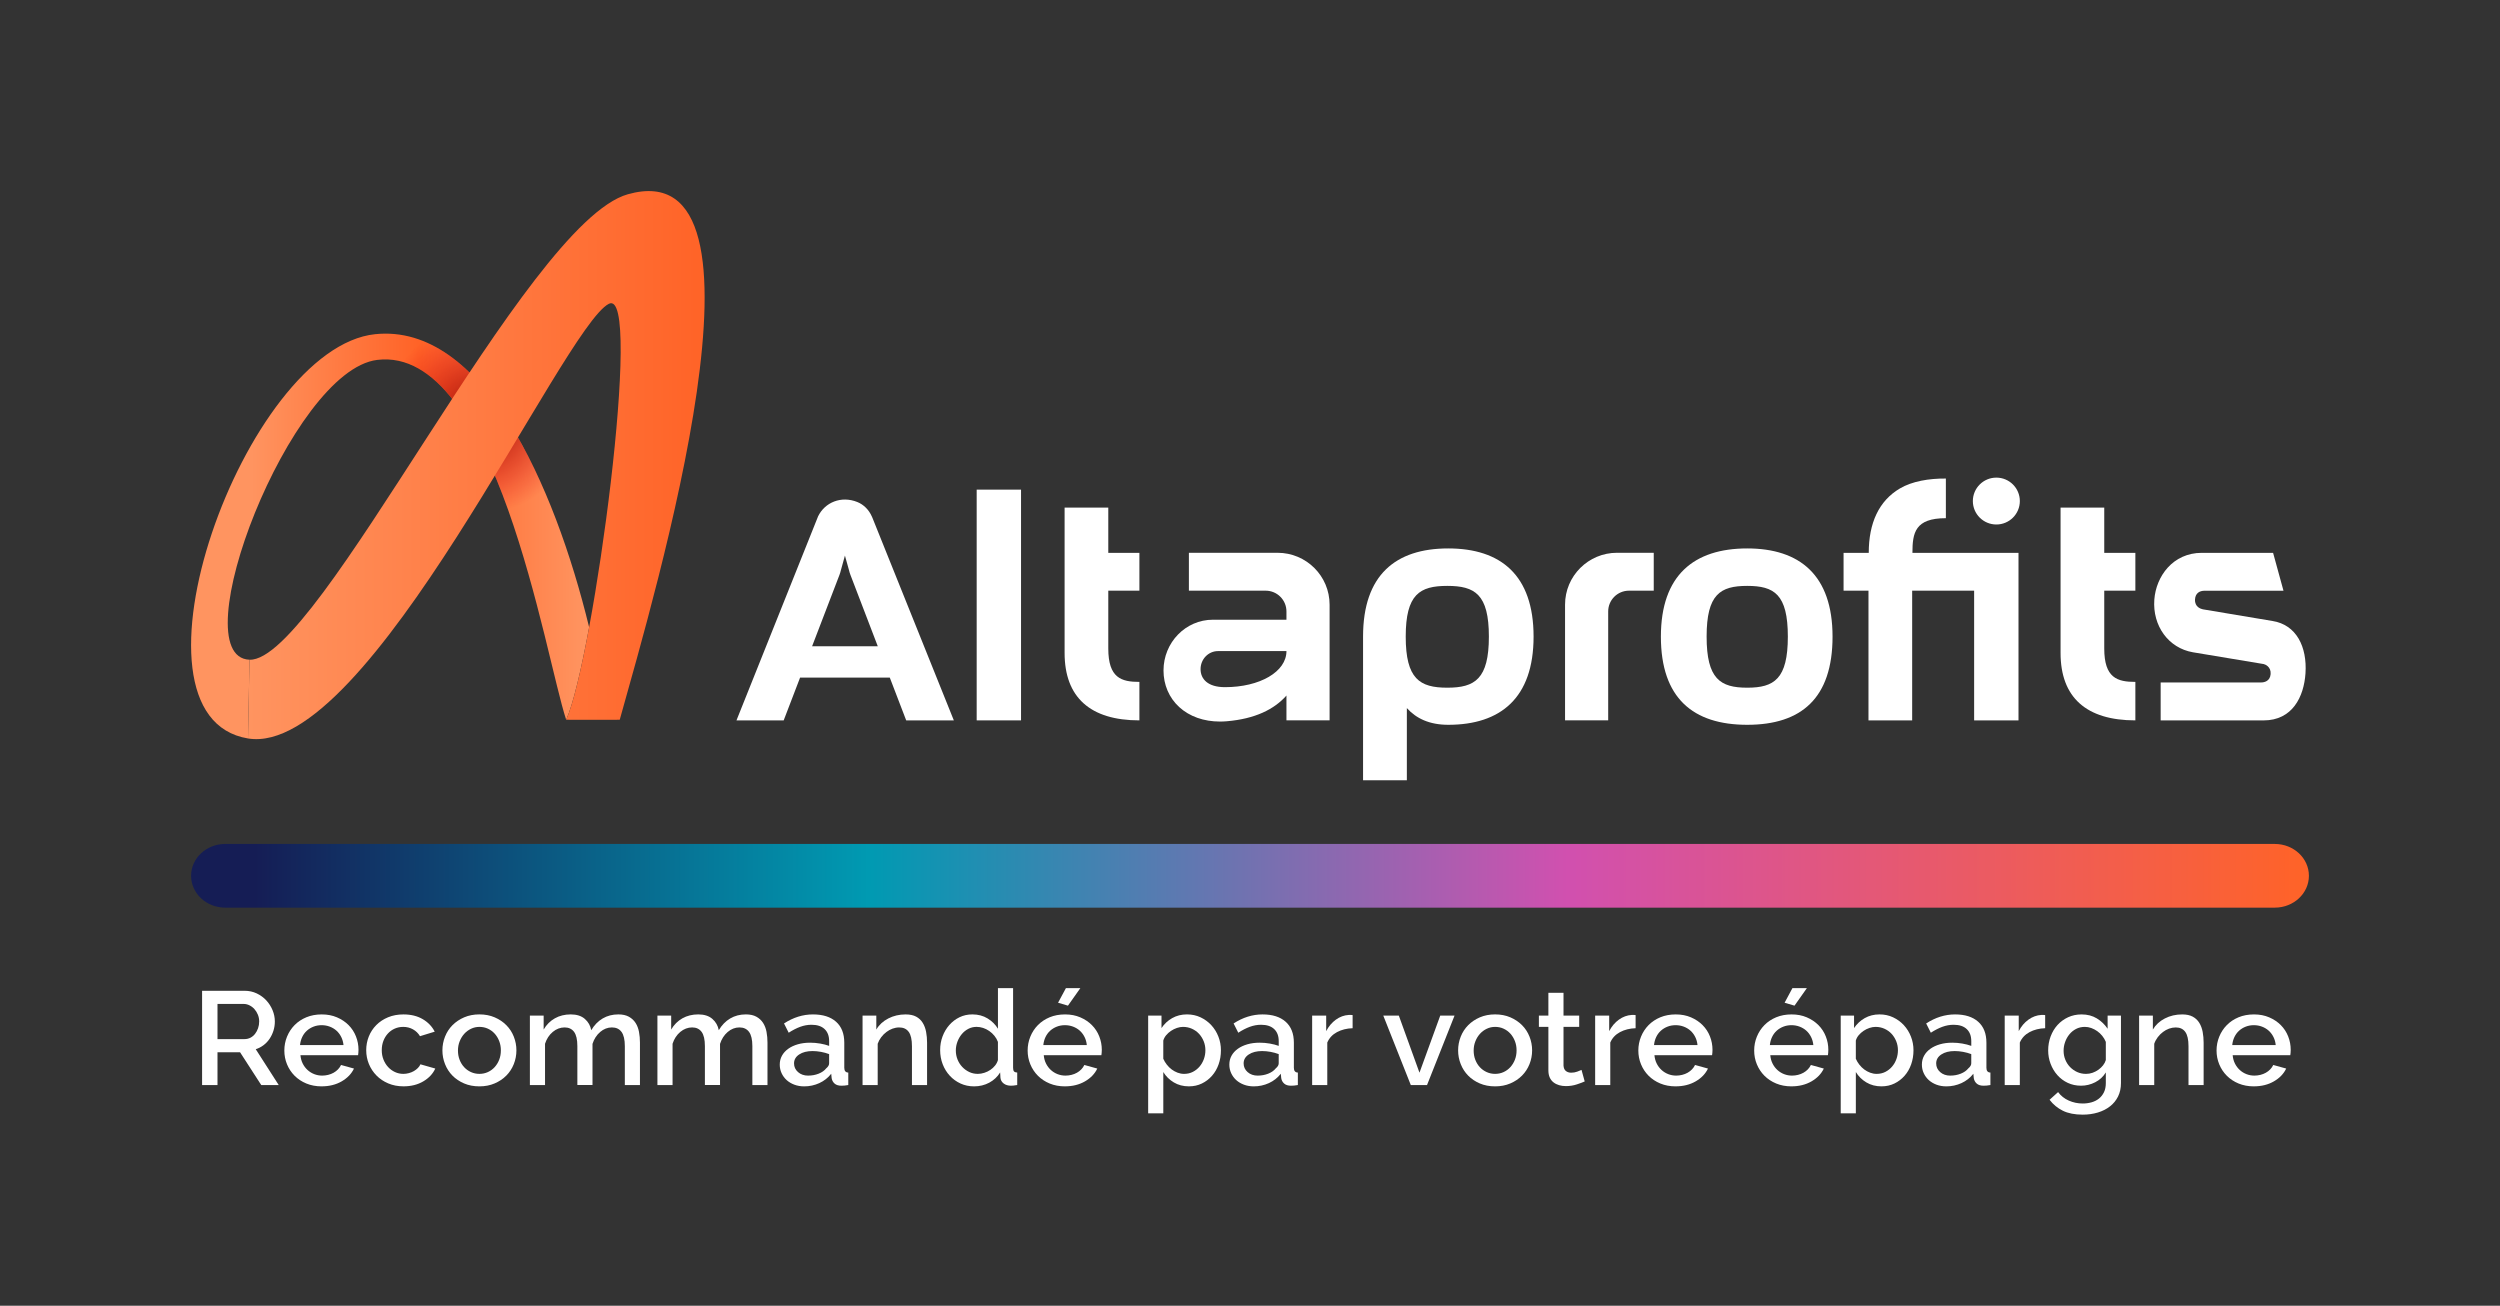 <svg width="314" height="164" viewBox="0 0 314 164" fill="none" xmlns="http://www.w3.org/2000/svg">
<rect x="0" y="0" width="314" height="164" fill="#333333" stroke="none"/>
<path d="M25.382 136.281V124.442H30.72C31.273 124.442 31.782 124.553 32.249 124.775C32.715 124.998 33.115 125.29 33.45 125.651C33.784 126.012 34.045 126.424 34.236 126.885C34.426 127.346 34.521 127.816 34.521 128.294C34.521 128.694 34.464 129.078 34.349 129.445C34.235 129.813 34.072 130.151 33.865 130.463C33.658 130.775 33.405 131.044 33.105 131.271C32.806 131.498 32.478 131.669 32.121 131.78L35.007 136.281H32.812L30.151 132.162H27.317V136.281H25.382ZM27.317 130.512H30.704C30.981 130.512 31.231 130.453 31.456 130.337C31.68 130.22 31.873 130.059 32.034 129.853C32.195 129.647 32.322 129.41 32.414 129.144C32.507 128.877 32.553 128.594 32.553 128.294C32.553 127.995 32.499 127.71 32.389 127.445C32.279 127.177 32.136 126.945 31.957 126.744C31.779 126.544 31.572 126.386 31.335 126.269C31.099 126.152 30.854 126.094 30.6 126.094H27.317V130.512Z" fill="white"/>
<path d="M40.396 136.447C39.694 136.447 39.054 136.327 38.479 136.089C37.902 135.85 37.41 135.525 37.001 135.113C36.592 134.701 36.275 134.223 36.05 133.679C35.826 133.135 35.713 132.556 35.713 131.946C35.713 131.336 35.826 130.753 36.05 130.203C36.275 129.653 36.592 129.169 37.001 128.752C37.41 128.336 37.902 128.009 38.479 127.769C39.055 127.531 39.7 127.411 40.414 127.411C41.127 127.411 41.753 127.534 42.323 127.778C42.894 128.022 43.381 128.348 43.784 128.754C44.187 129.16 44.496 129.633 44.707 130.171C44.921 130.71 45.028 131.274 45.028 131.863C45.028 131.996 45.021 132.121 45.01 132.238C44.999 132.354 44.986 132.451 44.975 132.53H37.735C37.77 132.918 37.864 133.269 38.02 133.579C38.176 133.891 38.377 134.16 38.625 134.387C38.872 134.615 39.156 134.79 39.473 134.913C39.789 135.036 40.121 135.096 40.466 135.096C40.72 135.096 40.97 135.065 41.218 135.004C41.465 134.942 41.693 134.853 41.901 134.736C42.108 134.619 42.293 134.478 42.454 134.311C42.615 134.145 42.742 133.96 42.834 133.76L44.459 134.211C44.148 134.867 43.632 135.403 42.913 135.82C42.193 136.236 41.355 136.445 40.398 136.445L40.396 136.447ZM43.144 131.262C43.108 130.895 43.014 130.556 42.858 130.244C42.702 129.934 42.505 129.67 42.263 129.453C42.021 129.236 41.739 129.067 41.416 128.944C41.092 128.823 40.753 128.762 40.396 128.762C40.04 128.762 39.702 128.823 39.385 128.944C39.068 129.067 38.789 129.236 38.547 129.453C38.305 129.67 38.109 129.934 37.96 130.244C37.81 130.556 37.718 130.895 37.683 131.262H43.144Z" fill="white"/>
<path d="M45.996 131.912C45.996 131.3 46.106 130.722 46.324 130.178C46.542 129.634 46.856 129.156 47.265 128.745C47.674 128.333 48.166 128.009 48.743 127.769C49.319 127.531 49.965 127.411 50.678 127.411C51.611 127.411 52.414 127.607 53.089 128.002C53.763 128.397 54.268 128.923 54.6 129.578L52.752 130.145C52.532 129.777 52.239 129.491 51.871 129.286C51.501 129.08 51.094 128.977 50.645 128.977C50.264 128.977 49.91 129.049 49.582 129.193C49.254 129.338 48.969 129.541 48.727 129.802C48.485 130.063 48.295 130.372 48.157 130.727C48.018 131.084 47.95 131.477 47.95 131.91C47.95 132.344 48.022 132.725 48.166 133.086C48.31 133.447 48.506 133.76 48.754 134.028C49.001 134.295 49.289 134.503 49.617 134.653C49.945 134.804 50.294 134.878 50.662 134.878C50.893 134.878 51.122 134.847 51.353 134.785C51.584 134.724 51.794 134.638 51.984 134.527C52.173 134.417 52.341 134.289 52.486 134.143C52.629 133.999 52.736 133.843 52.806 133.676L54.672 134.209C54.373 134.865 53.871 135.402 53.169 135.818C52.466 136.235 51.637 136.444 50.681 136.444C49.979 136.444 49.339 136.321 48.764 136.076C48.187 135.832 47.695 135.502 47.286 135.084C46.877 134.667 46.56 134.186 46.335 133.642C46.111 133.098 45.997 132.519 45.997 131.909L45.996 131.912Z" fill="white"/>
<path d="M60.216 136.447C59.501 136.447 58.859 136.324 58.289 136.079C57.719 135.835 57.231 135.508 56.828 135.096C56.425 134.684 56.113 134.205 55.895 133.653C55.675 133.103 55.567 132.528 55.567 131.927C55.567 131.326 55.677 130.752 55.895 130.201C56.113 129.651 56.427 129.17 56.836 128.758C57.246 128.348 57.735 128.019 58.305 127.775C58.875 127.531 59.512 127.408 60.214 127.408C60.916 127.408 61.554 127.531 62.124 127.775C62.694 128.019 63.183 128.348 63.592 128.758C64.001 129.17 64.315 129.65 64.533 130.201C64.751 130.752 64.861 131.326 64.861 131.927C64.861 132.528 64.751 133.103 64.533 133.653C64.314 134.203 64 134.684 63.592 135.096C63.183 135.508 62.694 135.835 62.124 136.079C61.554 136.324 60.916 136.447 60.214 136.447H60.216ZM57.52 131.946C57.52 132.368 57.588 132.757 57.727 133.112C57.865 133.468 58.055 133.776 58.297 134.037C58.539 134.298 58.824 134.504 59.152 134.653C59.48 134.802 59.835 134.878 60.214 134.878C60.593 134.878 60.948 134.802 61.276 134.653C61.605 134.504 61.89 134.295 62.132 134.028C62.374 133.76 62.563 133.45 62.702 133.094C62.84 132.739 62.909 132.35 62.909 131.927C62.909 131.505 62.84 131.13 62.702 130.768C62.563 130.407 62.374 130.094 62.132 129.826C61.89 129.559 61.605 129.352 61.276 129.201C60.948 129.05 60.593 128.977 60.214 128.977C59.835 128.977 59.498 129.055 59.169 129.21C58.841 129.365 58.556 129.578 58.314 129.843C58.072 130.111 57.88 130.424 57.736 130.785C57.591 131.147 57.52 131.534 57.52 131.944V131.946Z" fill="white"/>
<path d="M80.381 136.281H78.479V131.395C78.479 130.584 78.341 129.989 78.065 129.611C77.788 129.233 77.385 129.044 76.855 129.044C76.325 129.044 75.821 129.236 75.377 129.619C74.933 130.003 74.614 130.5 74.418 131.111V136.279H72.517V131.394C72.517 130.572 72.378 129.974 72.103 129.602C71.826 129.23 71.429 129.044 70.91 129.044C70.391 129.044 69.873 129.233 69.424 129.611C68.975 129.989 68.652 130.484 68.456 131.096V136.281H66.554V127.56H68.282V129.31C68.639 128.699 69.109 128.23 69.69 127.901C70.271 127.574 70.937 127.409 71.686 127.409C72.434 127.409 73.025 127.598 73.456 127.976C73.888 128.354 74.156 128.826 74.261 129.393C74.641 128.749 75.119 128.258 75.696 127.918C76.272 127.578 76.928 127.409 77.666 127.409C78.196 127.409 78.635 127.506 78.987 127.701C79.339 127.896 79.618 128.155 79.825 128.476C80.032 128.798 80.177 129.173 80.257 129.601C80.338 130.029 80.378 130.481 80.378 130.959V136.278L80.381 136.281Z" fill="white"/>
<path d="M96.399 136.281H94.497V131.395C94.497 130.584 94.359 129.989 94.083 129.611C93.806 129.233 93.403 129.044 92.873 129.044C92.343 129.044 91.839 129.236 91.395 129.619C90.951 130.003 90.632 130.5 90.436 131.111V136.279H88.535V131.394C88.535 130.572 88.396 129.974 88.121 129.602C87.844 129.23 87.447 129.044 86.928 129.044C86.409 129.044 85.891 129.233 85.442 129.611C84.993 129.989 84.67 130.484 84.474 131.096V136.281H82.572V127.56H84.3V129.31C84.657 128.699 85.127 128.23 85.708 127.901C86.289 127.574 86.955 127.409 87.704 127.409C88.452 127.409 89.043 127.598 89.475 127.976C89.906 128.354 90.174 128.826 90.279 129.393C90.659 128.749 91.137 128.258 91.714 127.918C92.29 127.578 92.946 127.409 93.684 127.409C94.214 127.409 94.653 127.506 95.005 127.701C95.357 127.896 95.636 128.155 95.843 128.476C96.05 128.798 96.195 129.173 96.275 129.601C96.356 130.029 96.396 130.481 96.396 130.959V136.278L96.399 136.281Z" fill="white"/>
<path d="M100.995 136.447C100.557 136.447 100.151 136.377 99.777 136.238C99.403 136.099 99.079 135.907 98.808 135.663C98.538 135.419 98.324 135.13 98.17 134.796C98.015 134.463 97.937 134.102 97.937 133.713C97.937 133.303 98.03 132.929 98.215 132.596C98.399 132.262 98.66 131.973 99.001 131.729C99.34 131.485 99.745 131.296 100.21 131.162C100.677 131.028 101.193 130.962 101.756 130.962C102.183 130.962 102.604 130.999 103.018 131.071C103.432 131.143 103.806 131.24 104.14 131.363V130.762C104.14 130.118 103.951 129.614 103.57 129.253C103.19 128.892 102.643 128.711 101.928 128.711C101.444 128.711 100.97 128.797 100.503 128.969C100.036 129.141 99.555 129.389 99.06 129.711L98.472 128.545C99.637 127.789 100.845 127.411 102.102 127.411C103.358 127.411 104.314 127.717 105.005 128.328C105.696 128.94 106.042 129.817 106.042 130.962V134.114C106.042 134.503 106.209 134.702 106.544 134.715V136.282C106.359 136.316 106.201 136.338 106.069 136.348C105.937 136.359 105.806 136.365 105.68 136.365C105.311 136.365 105.026 136.276 104.825 136.098C104.623 135.92 104.5 135.692 104.454 135.414L104.402 134.864C103.999 135.376 103.5 135.767 102.906 136.039C102.312 136.311 101.677 136.448 100.997 136.448L100.995 136.447ZM101.513 135.096C101.973 135.096 102.408 135.016 102.817 134.855C103.226 134.693 103.545 134.469 103.776 134.18C104.018 133.98 104.139 133.768 104.139 133.547V132.396C103.816 132.274 103.473 132.179 103.11 132.113C102.747 132.047 102.393 132.013 102.048 132.013C101.368 132.013 100.812 132.155 100.38 132.439C99.949 132.722 99.732 133.098 99.732 133.564C99.732 133.997 99.899 134.361 100.234 134.656C100.568 134.951 100.994 135.099 101.513 135.099V135.096Z" fill="white"/>
<path d="M116.443 136.281H114.541V131.395C114.541 130.573 114.406 129.976 114.135 129.604C113.865 129.232 113.465 129.046 112.935 129.046C112.657 129.046 112.382 129.097 112.105 129.196C111.828 129.296 111.57 129.438 111.328 129.622C111.086 129.807 110.869 130.022 110.68 130.272C110.49 130.523 110.342 130.798 110.238 131.097V136.282H108.337V127.561H110.065V129.312C110.41 128.723 110.912 128.259 111.568 127.919C112.224 127.58 112.951 127.411 113.745 127.411C114.287 127.411 114.729 127.506 115.075 127.694C115.421 127.883 115.695 128.141 115.895 128.47C116.096 128.797 116.238 129.175 116.319 129.604C116.4 130.032 116.44 130.484 116.44 130.962V136.281H116.443Z" fill="white"/>
<path d="M122.334 136.447C121.724 136.447 121.159 136.327 120.641 136.089C120.122 135.85 119.673 135.525 119.294 135.113C118.913 134.701 118.617 134.221 118.403 133.67C118.19 133.12 118.083 132.528 118.083 131.895C118.083 131.262 118.184 130.709 118.386 130.169C118.587 129.63 118.87 129.155 119.233 128.743C119.596 128.331 120.022 128.007 120.512 127.767C121.001 127.529 121.541 127.409 122.128 127.409C122.855 127.409 123.493 127.578 124.046 127.918C124.599 128.258 125.03 128.688 125.342 129.21V124.108H127.244V134.112C127.244 134.324 127.28 134.474 127.357 134.563C127.432 134.652 127.567 134.702 127.763 134.713V136.281C127.567 136.314 127.409 136.336 127.288 136.347C127.167 136.358 127.067 136.364 126.986 136.364C126.605 136.364 126.295 136.27 126.053 136.081C125.81 135.892 125.678 135.648 125.654 135.348L125.619 134.698C125.285 135.242 124.829 135.671 124.255 135.981C123.678 136.291 123.039 136.448 122.337 136.448L122.334 136.447ZM122.801 134.879C123.078 134.879 123.353 134.835 123.63 134.745C123.907 134.656 124.161 134.535 124.39 134.378C124.621 134.223 124.818 134.039 124.986 133.828C125.153 133.618 125.271 133.389 125.339 133.144V130.861C125.236 130.583 125.089 130.327 124.898 130.094C124.708 129.86 124.492 129.661 124.25 129.493C124.008 129.326 123.751 129.198 123.481 129.109C123.21 129.02 122.936 128.975 122.66 128.975C122.28 128.975 121.931 129.058 121.616 129.226C121.299 129.392 121.025 129.614 120.795 129.893C120.565 130.171 120.383 130.487 120.251 130.842C120.119 131.199 120.052 131.565 120.052 131.943C120.052 132.342 120.123 132.72 120.268 133.077C120.412 133.433 120.611 133.744 120.864 134.011C121.117 134.278 121.409 134.489 121.737 134.644C122.065 134.799 122.42 134.878 122.799 134.878L122.801 134.879Z" fill="white"/>
<path d="M133.756 136.447C133.053 136.447 132.413 136.327 131.838 136.089C131.262 135.85 130.77 135.525 130.36 135.113C129.951 134.701 129.634 134.223 129.41 133.679C129.185 133.135 129.072 132.556 129.072 131.946C129.072 131.336 129.185 130.753 129.41 130.203C129.634 129.653 129.951 129.169 130.36 128.752C130.77 128.336 131.262 128.009 131.838 127.769C132.415 127.531 133.06 127.411 133.773 127.411C134.487 127.411 135.113 127.534 135.683 127.778C136.253 128.022 136.74 128.348 137.143 128.754C137.546 129.16 137.855 129.633 138.067 130.171C138.28 130.71 138.387 131.274 138.387 131.863C138.387 131.996 138.381 132.121 138.369 132.238C138.358 132.354 138.346 132.451 138.334 132.53H131.095C131.13 132.918 131.224 133.269 131.38 133.579C131.536 133.891 131.736 134.16 131.985 134.387C132.232 134.615 132.515 134.79 132.832 134.913C133.149 135.036 133.48 135.096 133.826 135.096C134.079 135.096 134.329 135.065 134.578 135.004C134.824 134.942 135.052 134.853 135.261 134.736C135.468 134.619 135.653 134.478 135.813 134.311C135.974 134.145 136.102 133.96 136.194 133.76L137.818 134.211C137.508 134.867 136.992 135.403 136.272 135.82C135.552 136.236 134.715 136.445 133.757 136.445L133.756 136.447ZM136.503 131.262C136.468 130.895 136.374 130.556 136.218 130.244C136.062 129.934 135.864 129.67 135.622 129.453C135.38 129.236 135.098 129.067 134.775 128.944C134.452 128.823 134.113 128.762 133.756 128.762C133.399 128.762 133.061 128.823 132.745 128.944C132.428 129.067 132.149 129.236 131.907 129.453C131.665 129.67 131.469 129.934 131.319 130.244C131.169 130.556 131.077 130.895 131.042 131.262H136.503ZM134.136 126.311L132.893 125.943L133.877 124.11H135.691L134.135 126.311H134.136Z" fill="white"/>
<path d="M149.342 136.447C148.616 136.447 147.977 136.281 147.425 135.947C146.872 135.614 146.434 135.18 146.111 134.647V139.832H144.209V127.56H145.885V129.127C146.23 128.605 146.676 128.188 147.224 127.876C147.77 127.566 148.39 127.409 149.081 127.409C149.704 127.409 150.274 127.532 150.792 127.777C151.309 128.021 151.76 128.35 152.139 128.76C152.519 129.172 152.816 129.65 153.029 130.194C153.242 130.738 153.349 131.311 153.349 131.912C153.349 132.545 153.25 133.137 153.056 133.687C152.86 134.237 152.583 134.715 152.226 135.12C151.87 135.526 151.446 135.849 150.957 136.087C150.467 136.325 149.928 136.445 149.342 136.445V136.447ZM148.72 134.879C149.122 134.879 149.489 134.796 149.817 134.629C150.145 134.461 150.427 134.24 150.664 133.962C150.9 133.684 151.081 133.367 151.209 133.012C151.336 132.657 151.398 132.29 151.398 131.912C151.398 131.512 151.327 131.134 151.182 130.778C151.037 130.423 150.842 130.111 150.594 129.843C150.346 129.576 150.049 129.365 149.704 129.21C149.358 129.055 148.984 128.977 148.581 128.977C148.339 128.977 148.086 129.021 147.821 129.11C147.557 129.2 147.309 129.322 147.078 129.478C146.847 129.633 146.646 129.814 146.472 130.02C146.3 130.226 146.179 130.45 146.109 130.695V132.978C146.224 133.246 146.374 133.495 146.558 133.728C146.743 133.962 146.947 134.162 147.172 134.329C147.396 134.495 147.641 134.629 147.906 134.729C148.17 134.828 148.441 134.879 148.718 134.879H148.72Z" fill="white"/>
<path d="M157.463 136.447C157.025 136.447 156.619 136.377 156.244 136.238C155.87 136.099 155.547 135.907 155.276 135.663C155.005 135.419 154.792 135.13 154.638 134.796C154.483 134.463 154.405 134.102 154.405 133.713C154.405 133.303 154.497 132.929 154.682 132.596C154.867 132.262 155.128 131.973 155.469 131.729C155.808 131.485 156.213 131.296 156.678 131.162C157.143 131.028 157.66 130.962 158.224 130.962C158.649 130.962 159.071 130.999 159.485 131.071C159.899 131.143 160.274 131.24 160.608 131.363V130.762C160.608 130.118 160.419 129.614 160.038 129.253C159.657 128.892 159.111 128.711 158.396 128.711C157.912 128.711 157.437 128.797 156.971 128.969C156.504 129.141 156.023 129.389 155.528 129.711L154.94 128.545C156.104 127.789 157.313 127.411 158.57 127.411C159.826 127.411 160.782 127.717 161.473 128.328C162.164 128.94 162.51 129.817 162.51 130.962V134.114C162.51 134.503 162.677 134.702 163.011 134.715V136.282C162.827 136.316 162.669 136.338 162.537 136.348C162.405 136.359 162.274 136.365 162.148 136.365C161.779 136.365 161.494 136.276 161.293 136.098C161.091 135.92 160.968 135.692 160.922 135.414L160.869 134.864C160.466 135.376 159.968 135.767 159.374 136.039C158.78 136.311 158.144 136.448 157.464 136.448L157.463 136.447ZM157.98 135.096C158.441 135.096 158.875 135.016 159.285 134.855C159.694 134.693 160.012 134.469 160.243 134.18C160.485 133.98 160.606 133.768 160.606 133.547V132.396C160.283 132.274 159.941 132.179 159.578 132.113C159.215 132.047 158.861 132.013 158.515 132.013C157.835 132.013 157.28 132.155 156.848 132.439C156.416 132.722 156.2 133.098 156.2 133.564C156.2 133.997 156.367 134.361 156.702 134.656C157.036 134.951 157.461 135.099 157.98 135.099V135.096Z" fill="white"/>
<path d="M169.886 129.144C169.149 129.167 168.496 129.33 167.924 129.636C167.354 129.942 166.948 130.378 166.706 130.945V136.281H164.806V127.56H166.569V129.511C166.88 128.911 167.286 128.431 167.787 128.068C168.289 127.707 168.827 127.511 169.404 127.477H169.689C169.764 127.477 169.829 127.483 169.888 127.494V129.144H169.886Z" fill="white"/>
<path d="M177.196 136.281L173.74 127.56H175.693L178.286 134.73L180.894 127.56H182.691L179.235 136.281H177.196Z" fill="white"/>
<path d="M187.788 136.447C187.073 136.447 186.432 136.324 185.861 136.079C185.291 135.835 184.804 135.508 184.401 135.096C183.998 134.684 183.686 134.205 183.468 133.653C183.248 133.103 183.14 132.528 183.14 131.927C183.14 131.326 183.25 130.752 183.468 130.201C183.686 129.651 184 129.17 184.409 128.758C184.818 128.348 185.307 128.019 185.877 127.775C186.447 127.531 187.085 127.408 187.787 127.408C188.489 127.408 189.126 127.531 189.696 127.775C190.266 128.019 190.755 128.348 191.165 128.758C191.574 129.17 191.888 129.65 192.106 130.201C192.324 130.752 192.434 131.326 192.434 131.927C192.434 132.528 192.324 133.103 192.106 133.653C191.888 134.203 191.572 134.684 191.165 135.096C190.755 135.508 190.266 135.835 189.696 136.079C189.126 136.324 188.489 136.447 187.787 136.447H187.788ZM185.092 131.946C185.092 132.368 185.161 132.757 185.299 133.112C185.438 133.468 185.627 133.776 185.869 134.037C186.111 134.298 186.397 134.504 186.725 134.653C187.053 134.802 187.408 134.878 187.787 134.878C188.166 134.878 188.521 134.802 188.849 134.653C189.177 134.504 189.462 134.295 189.704 134.028C189.946 133.76 190.136 133.45 190.274 133.094C190.413 132.739 190.481 132.35 190.481 131.927C190.481 131.505 190.413 131.13 190.274 130.768C190.136 130.407 189.946 130.094 189.704 129.826C189.462 129.559 189.177 129.352 188.849 129.201C188.521 129.05 188.166 128.977 187.787 128.977C187.408 128.977 187.07 129.055 186.742 129.21C186.414 129.365 186.129 129.578 185.887 129.843C185.645 130.111 185.452 130.424 185.309 130.785C185.164 131.147 185.092 131.534 185.092 131.944V131.946Z" fill="white"/>
<path d="M199.037 135.83C198.795 135.941 198.46 136.067 198.035 136.205C197.608 136.344 197.154 136.414 196.67 136.414C196.371 136.414 196.089 136.376 195.823 136.298C195.557 136.221 195.324 136.104 195.124 135.947C194.922 135.792 194.764 135.589 194.649 135.339C194.535 135.088 194.477 134.785 194.477 134.43V128.978H193.284V127.561H194.477V124.694H196.377V127.561H198.347V128.978H196.377V133.847C196.399 134.158 196.501 134.383 196.68 134.521C196.858 134.661 197.079 134.73 197.345 134.73C197.611 134.73 197.863 134.686 198.105 134.596C198.347 134.507 198.526 134.435 198.64 134.38L199.038 135.83H199.037Z" fill="white"/>
<path d="M205.431 129.144C204.694 129.167 204.041 129.33 203.469 129.636C202.899 129.942 202.493 130.378 202.251 130.945V136.281H200.351V127.56H202.114V129.511C202.424 128.911 202.83 128.431 203.332 128.068C203.834 127.707 204.372 127.511 204.948 127.477H205.233C205.308 127.477 205.374 127.483 205.432 127.494V129.144H205.431Z" fill="white"/>
<path d="M210.459 136.447C209.756 136.447 209.116 136.327 208.541 136.089C207.965 135.85 207.473 135.525 207.063 135.113C206.654 134.701 206.337 134.223 206.113 133.679C205.888 133.135 205.775 132.556 205.775 131.946C205.775 131.336 205.888 130.753 206.113 130.203C206.337 129.653 206.654 129.169 207.063 128.752C207.473 128.336 207.965 128.009 208.541 127.769C209.118 127.531 209.763 127.411 210.476 127.411C211.19 127.411 211.815 127.534 212.386 127.778C212.956 128.022 213.441 128.348 213.846 128.754C214.249 129.16 214.558 129.633 214.77 130.171C214.983 130.71 215.09 131.274 215.09 131.863C215.09 131.996 215.083 132.121 215.072 132.238C215.061 132.354 215.048 132.451 215.037 132.53H207.797C207.832 132.918 207.926 133.269 208.083 133.579C208.239 133.891 208.439 134.16 208.688 134.387C208.935 134.615 209.218 134.79 209.535 134.913C209.852 135.036 210.183 135.096 210.529 135.096C210.782 135.096 211.032 135.065 211.28 135.004C211.527 134.942 211.755 134.853 211.964 134.736C212.171 134.619 212.355 134.478 212.516 134.311C212.677 134.145 212.804 133.96 212.897 133.76L214.521 134.211C214.211 134.867 213.695 135.403 212.975 135.82C212.255 136.236 211.417 136.445 210.46 136.445L210.459 136.447ZM213.206 131.262C213.171 130.895 213.077 130.556 212.921 130.244C212.765 129.934 212.567 129.67 212.325 129.453C212.083 129.236 211.801 129.067 211.478 128.944C211.155 128.823 210.815 128.762 210.459 128.762C210.102 128.762 209.764 128.823 209.447 128.944C209.13 129.067 208.852 129.236 208.61 129.453C208.368 129.67 208.172 129.934 208.022 130.244C207.872 130.556 207.78 130.895 207.745 131.262H213.206Z" fill="white"/>
<path d="M225.008 136.447C224.306 136.447 223.666 136.327 223.091 136.089C222.514 135.85 222.022 135.525 221.613 135.113C221.204 134.701 220.887 134.223 220.662 133.679C220.438 133.135 220.325 132.556 220.325 131.946C220.325 131.336 220.438 130.753 220.662 130.203C220.887 129.653 221.204 129.169 221.613 128.752C222.022 128.336 222.514 128.009 223.091 127.769C223.667 127.531 224.312 127.411 225.026 127.411C225.739 127.411 226.365 127.534 226.935 127.778C227.505 128.022 227.991 128.348 228.396 128.754C228.799 129.16 229.108 129.633 229.319 130.171C229.533 130.71 229.639 131.274 229.639 131.863C229.639 131.996 229.633 132.121 229.622 132.238C229.611 132.354 229.598 132.451 229.587 132.53H222.347C222.382 132.918 222.476 133.269 222.632 133.579C222.788 133.891 222.989 134.16 223.237 134.387C223.484 134.615 223.768 134.79 224.085 134.913C224.402 135.036 224.733 135.096 225.078 135.096C225.332 135.096 225.582 135.065 225.83 135.004C226.077 134.942 226.305 134.853 226.513 134.736C226.72 134.619 226.905 134.478 227.066 134.311C227.227 134.145 227.354 133.96 227.447 133.76L229.071 134.211C228.76 134.867 228.244 135.403 227.525 135.82C226.805 136.236 225.967 136.445 225.01 136.445L225.008 136.447ZM227.756 131.262C227.72 130.895 227.626 130.556 227.47 130.244C227.314 129.934 227.117 129.67 226.875 129.453C226.633 129.236 226.351 129.067 226.028 128.944C225.704 128.823 225.365 128.762 225.008 128.762C224.652 128.762 224.314 128.823 223.997 128.944C223.68 129.067 223.401 129.236 223.159 129.453C222.917 129.67 222.721 129.934 222.572 130.244C222.422 130.556 222.33 130.895 222.295 131.262H227.756ZM225.389 126.311L224.145 125.943L225.129 124.11H226.943L225.389 126.311Z" fill="white"/>
<path d="M236.325 136.447C235.599 136.447 234.96 136.281 234.408 135.947C233.855 135.614 233.417 135.18 233.094 134.647V139.832H231.194V127.56H232.869V129.127C233.215 128.605 233.661 128.188 234.209 127.876C234.755 127.566 235.374 127.409 236.066 127.409C236.688 127.409 237.258 127.532 237.776 127.777C238.294 128.021 238.744 128.35 239.123 128.76C239.504 129.172 239.8 129.65 240.013 130.194C240.227 130.738 240.334 131.311 240.334 131.912C240.334 132.545 240.235 133.137 240.041 133.687C239.845 134.237 239.568 134.715 239.211 135.12C238.854 135.526 238.43 135.849 237.942 136.087C237.451 136.325 236.913 136.445 236.327 136.445L236.325 136.447ZM235.702 134.879C236.105 134.879 236.472 134.796 236.8 134.629C237.128 134.461 237.41 134.24 237.647 133.962C237.883 133.684 238.064 133.367 238.192 133.012C238.317 132.657 238.381 132.29 238.381 131.912C238.381 131.512 238.309 131.134 238.165 130.778C238.02 130.423 237.825 130.111 237.577 129.843C237.328 129.576 237.032 129.365 236.687 129.21C236.341 129.055 235.967 128.977 235.564 128.977C235.322 128.977 235.069 129.021 234.804 129.11C234.538 129.2 234.291 129.322 234.06 129.478C233.83 129.633 233.629 129.814 233.455 130.02C233.282 130.226 233.162 130.45 233.092 130.695V132.978C233.207 133.246 233.357 133.495 233.541 133.728C233.726 133.962 233.93 134.162 234.154 134.329C234.379 134.495 234.624 134.629 234.889 134.729C235.153 134.828 235.424 134.879 235.701 134.879H235.702Z" fill="white"/>
<path d="M244.447 136.447C244.009 136.447 243.603 136.377 243.229 136.238C242.855 136.099 242.531 135.907 242.261 135.663C241.99 135.419 241.776 135.13 241.622 134.796C241.467 134.463 241.389 134.102 241.389 133.713C241.389 133.303 241.482 132.929 241.667 132.596C241.851 132.262 242.112 131.973 242.453 131.729C242.793 131.485 243.197 131.296 243.662 131.162C244.127 131.028 244.645 130.962 245.208 130.962C245.634 130.962 246.056 130.999 246.47 131.071C246.884 131.143 247.258 131.24 247.593 131.363V130.762C247.593 130.118 247.403 129.614 247.022 129.253C246.642 128.892 246.095 128.711 245.38 128.711C244.896 128.711 244.422 128.797 243.955 128.969C243.488 129.141 243.008 129.389 242.512 129.711L241.925 128.545C243.089 127.789 244.298 127.411 245.554 127.411C246.811 127.411 247.766 127.717 248.457 128.328C249.148 128.94 249.494 129.817 249.494 130.962V134.114C249.494 134.503 249.661 134.702 249.996 134.715V136.282C249.811 136.316 249.653 136.338 249.521 136.348C249.389 136.359 249.258 136.365 249.133 136.365C248.763 136.365 248.478 136.276 248.277 136.098C248.075 135.92 247.952 135.692 247.906 135.414L247.854 134.864C247.451 135.376 246.952 135.767 246.358 136.039C245.764 136.311 245.129 136.448 244.449 136.448L244.447 136.447ZM244.965 135.096C245.425 135.096 245.86 135.016 246.269 134.855C246.678 134.693 246.997 134.469 247.228 134.18C247.47 133.98 247.591 133.768 247.591 133.547V132.396C247.268 132.274 246.925 132.179 246.562 132.113C246.199 132.047 245.845 132.013 245.5 132.013C244.82 132.013 244.264 132.155 243.832 132.439C243.401 132.722 243.184 133.098 243.184 133.564C243.184 133.997 243.352 134.361 243.686 134.656C244.02 134.951 244.446 135.099 244.965 135.099V135.096Z" fill="white"/>
<path d="M256.871 129.144C256.133 129.167 255.481 129.33 254.909 129.636C254.339 129.942 253.933 130.378 253.69 130.945V136.281H251.791V127.56H253.553V129.511C253.864 128.911 254.27 128.431 254.772 128.068C255.273 127.707 255.812 127.511 256.388 127.477H256.673C256.748 127.477 256.813 127.483 256.872 127.494V129.144H256.871Z" fill="white"/>
<path d="M261.381 136.364C260.771 136.364 260.212 136.244 259.706 136.006C259.199 135.767 258.764 135.442 258.401 135.03C258.038 134.619 257.756 134.146 257.554 133.613C257.352 133.08 257.251 132.519 257.251 131.929C257.251 131.306 257.355 130.719 257.562 130.169C257.769 129.619 258.057 129.141 258.427 128.735C258.795 128.33 259.236 128.007 259.749 127.769C260.261 127.531 260.828 127.411 261.451 127.411C262.177 127.411 262.813 127.577 263.361 127.91C263.907 128.244 264.359 128.677 264.717 129.21V127.56H266.393V136.03C266.393 136.663 266.272 137.226 266.03 137.714C265.788 138.203 265.452 138.618 265.018 138.956C264.587 139.296 264.077 139.554 263.49 139.732C262.902 139.91 262.268 140 261.59 140C260.588 140 259.755 139.835 259.092 139.508C258.43 139.18 257.874 138.721 257.425 138.132L258.497 137.166C258.842 137.633 259.288 137.988 259.836 138.232C260.382 138.477 260.968 138.6 261.59 138.6C261.981 138.6 262.352 138.549 262.704 138.449C263.056 138.349 263.364 138.192 263.628 137.982C263.892 137.77 264.103 137.504 264.259 137.181C264.415 136.858 264.491 136.476 264.491 136.03V134.696C264.168 135.23 263.725 135.641 263.161 135.93C262.598 136.219 262.004 136.364 261.381 136.364ZM262.004 134.879C262.292 134.879 262.567 134.832 262.833 134.738C263.098 134.644 263.343 134.515 263.568 134.354C263.792 134.192 263.985 134.009 264.146 133.803C264.307 133.598 264.423 133.378 264.491 133.144V130.861C264.377 130.583 264.225 130.331 264.042 130.102C263.857 129.874 263.647 129.676 263.411 129.51C263.176 129.344 262.924 129.213 262.66 129.118C262.394 129.024 262.129 128.977 261.865 128.977C261.451 128.977 261.078 129.063 260.75 129.235C260.422 129.407 260.142 129.634 259.913 129.919C259.682 130.201 259.503 130.521 259.378 130.878C259.25 131.234 259.188 131.6 259.188 131.978C259.188 132.377 259.26 132.752 259.405 133.103C259.548 133.453 259.747 133.759 260 134.02C260.253 134.281 260.55 134.49 260.89 134.646C261.23 134.801 261.602 134.879 262.005 134.879H262.004Z" fill="white"/>
<path d="M276.776 136.281H274.875V131.395C274.875 130.573 274.739 129.976 274.469 129.604C274.198 129.232 273.798 129.046 273.268 129.046C272.991 129.046 272.715 129.097 272.438 129.196C272.161 129.296 271.903 129.438 271.661 129.622C271.419 129.805 271.202 130.022 271.013 130.272C270.823 130.523 270.675 130.798 270.572 131.097V136.282H268.672V127.561H270.4V129.312C270.745 128.723 271.247 128.259 271.903 127.919C272.559 127.58 273.285 127.411 274.08 127.411C274.622 127.411 275.064 127.506 275.411 127.694C275.757 127.883 276.031 128.141 276.232 128.47C276.432 128.797 276.574 129.175 276.655 129.604C276.735 130.032 276.776 130.484 276.776 130.962V136.281Z" fill="white"/>
<path d="M283.083 136.447C282.381 136.447 281.74 136.327 281.165 136.089C280.589 135.85 280.097 135.525 279.688 135.113C279.278 134.701 278.961 134.223 278.737 133.679C278.512 133.135 278.399 132.556 278.399 131.946C278.399 131.336 278.512 130.753 278.737 130.203C278.961 129.653 279.278 129.169 279.688 128.752C280.097 128.336 280.589 128.009 281.165 127.769C281.742 127.531 282.387 127.411 283.1 127.411C283.814 127.411 284.44 127.534 285.01 127.778C285.58 128.022 286.066 128.348 286.47 128.754C286.873 129.16 287.182 129.633 287.394 130.171C287.607 130.71 287.714 131.274 287.714 131.863C287.714 131.996 287.708 132.121 287.697 132.238C287.685 132.354 287.673 132.451 287.661 132.53H280.422C280.457 132.918 280.551 133.269 280.707 133.579C280.863 133.891 281.063 134.16 281.312 134.387C281.559 134.615 281.842 134.79 282.159 134.913C282.476 135.036 282.807 135.096 283.153 135.096C283.406 135.096 283.656 135.065 283.905 135.004C284.151 134.942 284.379 134.853 284.588 134.736C284.795 134.619 284.98 134.478 285.14 134.311C285.301 134.145 285.429 133.96 285.521 133.76L287.146 134.211C286.835 134.867 286.319 135.403 285.599 135.82C284.879 136.236 284.042 136.445 283.084 136.445L283.083 136.447ZM285.83 131.262C285.795 130.895 285.701 130.556 285.545 130.244C285.389 129.934 285.191 129.67 284.949 129.453C284.707 129.236 284.425 129.067 284.102 128.944C283.779 128.823 283.44 128.762 283.083 128.762C282.726 128.762 282.389 128.823 282.072 128.944C281.755 129.067 281.476 129.236 281.234 129.453C280.992 129.67 280.796 129.934 280.646 130.244C280.497 130.556 280.404 130.895 280.369 131.262H285.83Z" fill="white"/>
<path d="M285.715 106H28.285C25.919 106 24.001 107.79 24.001 110C24.001 112.209 25.919 114 28.285 114H285.715C288.081 114 289.999 112.209 289.999 110C289.999 107.79 288.081 106 285.715 106Z" fill="url(#paint0_linear_4675_25738)"/>
<path d="M128.242 61.498H122.671V90.479H128.242V61.498Z" fill="white"/>
<path d="M264.294 63.753H258.807V82.012C258.807 87.588 262.03 90.479 268.202 90.479V85.647C265.929 85.647 264.294 85.15 264.294 81.456V74.19H268.202V69.439H264.294V63.753Z" fill="white"/>
<path d="M139.201 63.753H133.714V82.012C133.714 87.588 136.938 90.479 143.109 90.479V85.647C140.836 85.647 139.201 85.15 139.201 81.456V74.19H143.109V69.439H139.201V63.753Z" fill="white"/>
<path d="M219.452 68.883C212.764 68.883 208.608 72.245 208.608 79.959C208.608 87.673 212.637 91.035 219.452 91.035C226.266 91.035 230.168 87.673 230.168 79.959C230.168 72.245 226.053 68.883 219.452 68.883ZM219.452 86.374C216.066 86.374 214.351 85.279 214.351 79.959C214.351 74.64 216.066 73.588 219.452 73.588C222.837 73.588 224.553 74.641 224.553 79.959C224.553 85.277 222.839 86.374 219.452 86.374Z" fill="white"/>
<path d="M181.902 68.883C175.301 68.883 171.2 72.203 171.2 79.959V97.999H176.701V88.935C177.871 90.236 179.531 91.035 181.902 91.035C188.46 91.035 192.618 87.673 192.618 79.959C192.618 72.245 188.503 68.883 181.902 68.883ZM181.781 86.374C178.314 86.374 176.559 85.279 176.559 79.959C176.559 74.64 178.314 73.588 181.781 73.588C185.248 73.588 187.003 74.641 187.003 79.959C187.003 85.277 185.248 86.374 181.781 86.374Z" fill="white"/>
<path d="M250.741 59.989C249.112 59.989 247.79 61.307 247.79 62.933C247.79 64.558 249.112 65.877 250.741 65.877C252.37 65.877 253.692 64.558 253.692 62.933C253.692 61.307 252.37 59.989 250.741 59.989Z" fill="white"/>
<path d="M240.201 69.439C240.201 66.907 240.536 65.084 244.401 65.084V60.105C242.278 60.087 240.163 60.443 238.621 61.354C235.994 62.906 234.715 65.68 234.715 69.439H231.552V74.187H234.681V90.479H240.168V74.187H247.951V90.479H253.523V69.439H240.201Z" fill="white"/>
<path d="M109.496 64.856C109.141 64.048 108.497 63.381 107.677 63.052C105.655 62.239 103.6 63.097 102.75 64.856L92.502 90.478H98.431L100.492 85.104H111.757L113.817 90.478H119.801L109.574 65.03L109.498 64.856H109.496ZM102 81.17L105.44 72.199C105.511 72.012 105.57 71.818 105.615 71.619L106.123 69.783L106.637 71.624C106.682 71.818 106.739 72.009 106.811 72.195L110.249 81.17H101.998H102Z" fill="white"/>
<path d="M160.465 69.428H149.325V74.189H158.964C160.407 74.189 161.578 75.356 161.578 76.796V77.837H152.326C148.914 77.837 146.136 80.695 146.136 84.214C146.136 86.008 146.835 87.638 148.106 88.805C149.404 89.993 151.197 90.627 153.225 90.627C153.505 90.627 153.79 90.616 154.078 90.591C157.628 90.289 160.039 89.102 161.578 87.359V90.475H166.997V75.947C166.997 72.349 164.073 69.43 160.465 69.43V69.428ZM153.851 86.308C151.71 86.308 150.791 85.293 150.791 84.043C150.791 82.792 151.772 81.777 152.984 81.777L161.579 81.774C161.579 84.378 158.23 86.308 153.852 86.308H153.851Z" fill="white"/>
<path d="M201.989 76.796C201.989 75.356 203.16 74.189 204.603 74.189H207.71V69.428H203.102C199.495 69.428 196.57 72.345 196.57 75.946V90.473H201.989V76.796Z" fill="white"/>
<path d="M284.306 90.479H271.379V85.716H284C284.401 85.716 285.12 85.554 285.191 84.667C285.264 83.755 284.519 83.445 284.307 83.404L275.424 81.925C272.365 81.396 270.342 78.615 270.583 75.312C270.796 72.393 272.912 69.436 276.547 69.436H285.5L286.806 74.197H276.878C276.286 74.197 275.733 74.494 275.693 75.294C275.644 76.252 276.44 76.478 276.685 76.532L285.427 77.996C288.424 78.469 289.789 81.235 289.569 84.572C289.373 87.51 287.932 90.483 284.307 90.483L284.306 90.479Z" fill="white"/>
<path d="M47.133 41.971C30.755 43.655 14.129 89.964 31.152 92.751L31.337 82.86C22.654 82.528 36.5 46.529 47.378 45.204C62.286 43.386 68.445 82.303 71.111 90.403C71.965 88.506 72.995 84.177 73.995 78.783C69.612 60.775 60.554 40.593 47.132 41.972L47.133 41.971Z" fill="url(#paint1_linear_4675_25738)"/>
<path style="mix-blend-mode:multiply" fill-rule="evenodd" clip-rule="evenodd" d="M50.526 45.435C56.336 47.044 60.631 55.079 63.816 64.025C65.508 63.535 67.048 62.686 68.347 61.567C64.495 52.681 59.388 45.287 53.069 42.801C52.094 43.546 51.236 44.434 50.526 45.435Z" fill="url(#paint2_radial_4675_25738)"/>
<path d="M31.336 82.86C40.018 83.192 65.974 28.035 78.853 24.4C98.809 18.766 82.342 74.224 77.839 90.402C77.839 90.402 71.54 90.419 71.112 90.402C74.54 82.777 80.836 35.921 76.469 38.16C70.659 41.137 46.339 95.239 31.151 92.752L31.336 82.861V82.86Z" fill="url(#paint3_linear_4675_25738)"/>
<defs>
<linearGradient id="paint0_linear_4675_25738" x1="24.001" y1="110" x2="289.999" y2="110" gradientUnits="userSpaceOnUse">
<stop offset="0.03" stop-color="#151D55"/>
<stop offset="0.32" stop-color="#009AB2"/>
<stop offset="0.65" stop-color="#D150AF"/>
<stop offset="1" stop-color="#FF6327"/>
</linearGradient>
<linearGradient id="paint1_linear_4675_25738" x1="31.614" y1="67.328" x2="73.426" y2="67.328" gradientUnits="userSpaceOnUse">
<stop stop-color="#FF9460"/>
<stop offset="0.5" stop-color="#FF6327"/>
<stop offset="1" stop-color="#FF9460"/>
</linearGradient>
<radialGradient id="paint2_radial_4675_25738" cx="0" cy="0" r="1" gradientUnits="userSpaceOnUse" gradientTransform="translate(60.429 52.41) scale(12.121 12.093)">
<stop stop-color="#8C0E00"/>
<stop offset="1" stop-color="#E9000E" stop-opacity="0"/>
</radialGradient>
<linearGradient id="paint3_linear_4675_25738" x1="31.151" y1="58.416" x2="88.502" y2="58.416" gradientUnits="userSpaceOnUse">
<stop stop-color="#FF9460"/>
<stop offset="1" stop-color="#FF6327"/>
</linearGradient>
</defs>
</svg>
